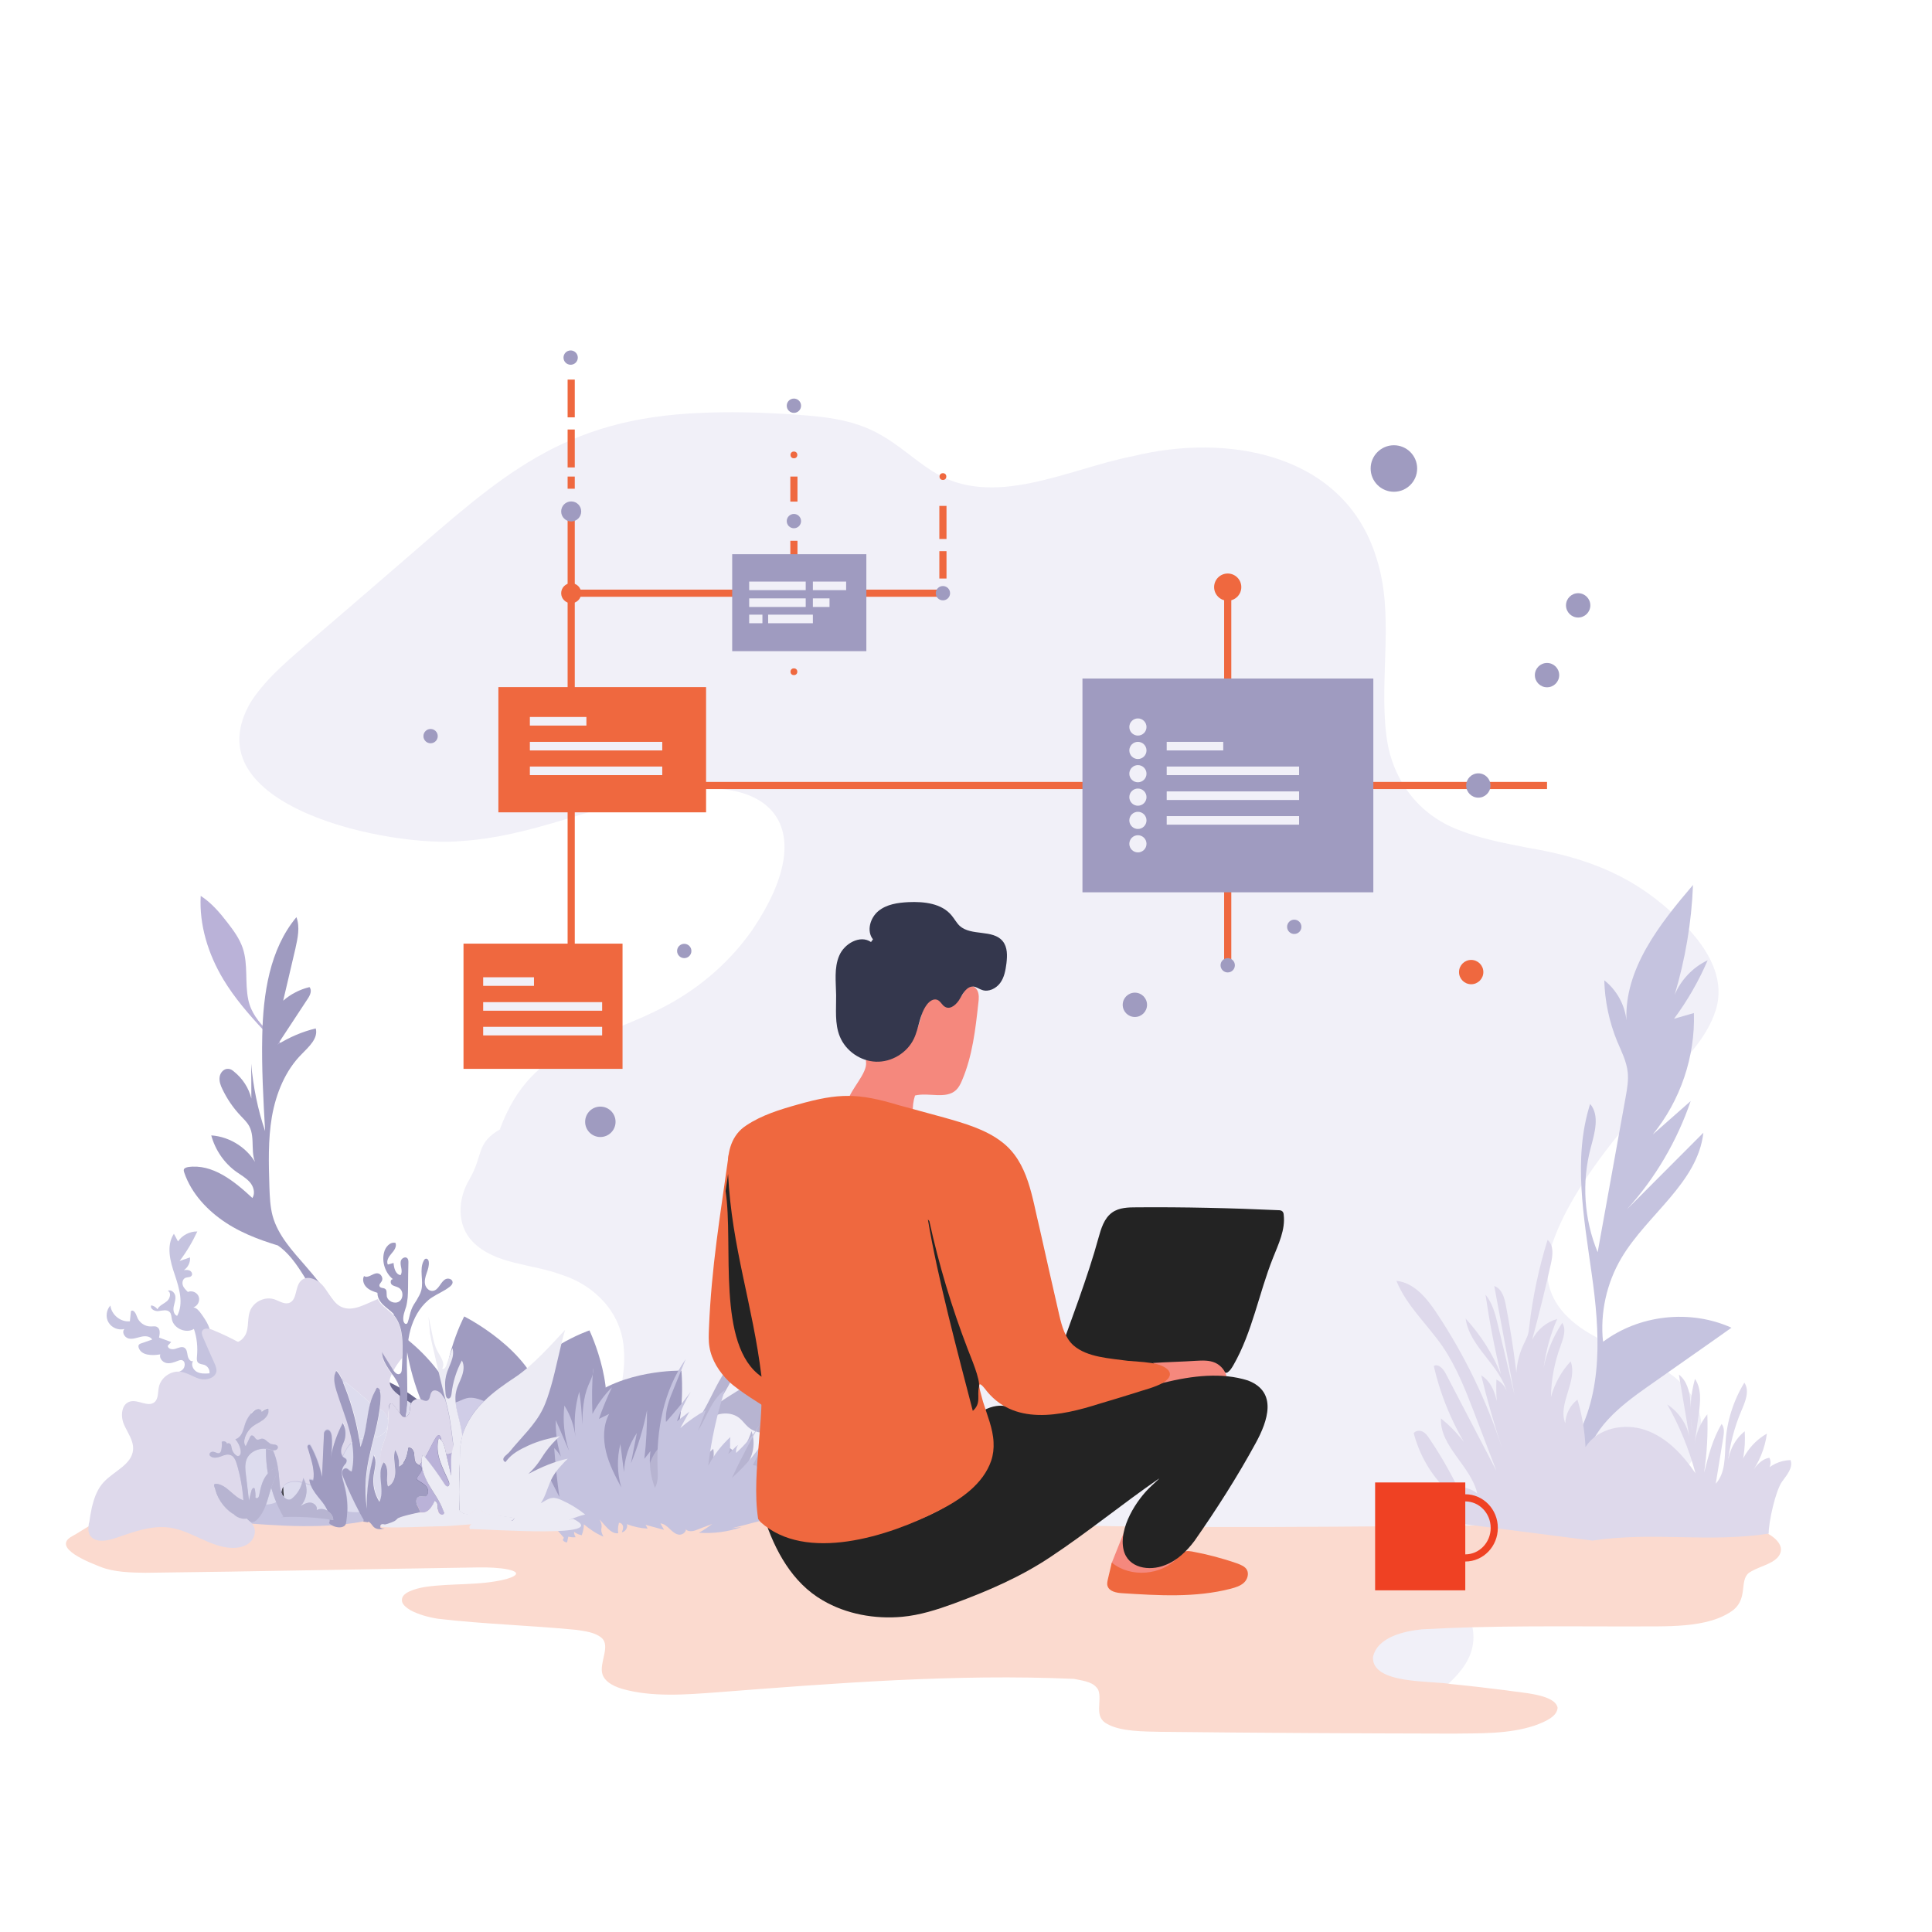 <?xml version="1.0" encoding="UTF-8"?><svg xmlns="http://www.w3.org/2000/svg" version="1.1" viewBox="0 0 1080 1080"><defs><style> .cls-1, .cls-2, .cls-3 { fill: none; } .cls-4 { fill: #c5c3df; } .cls-5 { fill: #f1f0f8; } .cls-6 { fill: #bab2d8; } .cls-2 { stroke: #ef4123; } .cls-2, .cls-3 { stroke-miterlimit: 10; stroke-width: 4px; } .cls-7 { fill: #6d6a91; } .cls-8 { fill: #dddcee; } .cls-9 { fill: #ef683f; } .cls-10 { fill: #ecebf4; } .cls-11 { fill: #34374d; } .cls-12 { fill: #d0cde7; } .cls-13 { fill: #f5887d; } .cls-14 { fill: #b7b4d1; } .cls-3 { stroke: #ef683f; } .cls-15 { fill: #fbdacf; } .cls-16 { fill: #ded9eb; } .cls-17 { fill: #3a384d; } .cls-18 { fill: #9f9bc0; } .cls-19 { fill: #232323; } .cls-20 { fill: #ef4123; } </style></defs><g><g id="Layer_1"><path class="cls-6" d="M166.4,591.3c-7.4-3.2-13.3-9.2-18.8-15.1-8.4-9-16.5-18.3-22.8-28.8-8.4-14-13.5-30.3-12.6-46.6,6,3.9,10.7,9.4,15,15,3.4,4.4,6.7,8.9,8.5,14.2,3.1,9.2,1.1,19.4,3.1,28.9,3,14.2,17,21.3,26.8,33"/><path class="cls-4" d="M138.4,859.6c2.5-3.5,2-8.5,0-12.2-2.1-3.8-5.5-6.6-8.9-9.2-7.2-5.3-14.8-10-22.8-13.9-2.6-1.2-5.2-2.5-7.3-4.4s-3.5-4.9-2.9-7.7c.6-2.8,3.8-5,6.5-3.8,2-.8.9-4-1-5.2s-4.4-1.9-4.9-4c-.5-2.1,1.8-4.1,3.9-4.2s4.2,1.1,6.1,2.2c-3.3-6.2-3.4-13.9-.5-20.3-3.7-.6-7.3-1.2-11-1.9-.8-.1-1.7-.3-2.3-.8-1.8-1.5-.3-4.6,1.9-5.7s4.7-1.2,6.6-2.6,2.1-5.2-.3-5.6c-.8-.1-1.5.2-2.3.5-2,.8-4.2,1.6-6.3,1.1-2.1-.5-4-2.7-3.3-4.8-4.6.8-10.7.7-12.1-3.8-.1-.4-.2-.9,0-1.3.2-.6.9-.9,1.6-1.1,2-.7,4-1.4,6-2.1-1.3-2-4.1-2.1-6.4-1.5-2.3.5-4.6,1.5-6.9.9s-3.9-3.7-2.2-5.3c-3.3.9-7.1-.6-8.9-3.6-1.8-2.9-1.3-7,1-9.5.6,5.2,5.8,9.4,10.9,8.8.2-1.9.4-3.8.6-5.7,1.5-1.1,2.8,1.4,3.4,3.2,1.1,3.2,4.4,5.5,7.8,5.4,1.2,0,2.4-.3,3.4.3,1.9,1,1.6,3.8,1.1,5.9,2.3.8,4.6,1.7,6.8,2.5-.6.7-1.2,1.3-1.9,2-.1,1.8,2.4,2.4,4.2,1.8,1.7-.5,3.6-1.5,5.1-.6,1.4.9,1.5,2.8,1.8,4.4.3,1.6,1.4,3.5,3,3.1-1.3,2,.1,4.9,2.2,6s4.6,1,7,.8c.3-2-1-4-2.8-4.7-1.2-.4-2.8-.4-3.7-1.4-.7-.9-.6-2.2-.5-3.3.5-5.2,0-10.5-1.7-15.4-4.4,2.7-11.2-.2-12.3-5.3-.3-1.5-.3-3.2-1.3-4.2-1.5-1.5-4-.8-6.1-.5s-5-1.2-4.2-3.2c1.4.2,2.7,1,3.5,2.2,1-2.1,3.5-3,5.3-4.5,1.8-1.5,2.6-4.9.5-5.8,1.7-1,3.9.9,4.2,2.9.3,2-.5,3.9-.9,5.9s0,4.4,1.9,5.2c3.8-6.9,1.2-15.5-1.3-23-2.6-7.5-4.9-16.2-.5-22.9.8,1.4,1.6,2.9,2.3,4.3,2.3-3.5,6.6-5.7,10.8-5.6-2.7,5.8-6,11.4-9.9,16.5,1.9-.7,3.8-1.3,5.8-2,.3,2.7-1.1,5.6-3.4,7.1,1.1-.1,2.3-.2,3.3.3s1.7,1.9,1,2.8c-.7,1.1-2.4.7-3.6,1.3-1.4.7-1.8,2.6-1.3,4.1.5,1.5,1.7,2.6,2.8,3.7,2.3-1,5.3.3,6.1,2.7.8,2.3-.6,5.2-3,5.9,2,.4,3.3,2.1,4.5,3.8,2.8,3.9,5.7,8.4,5,13.1-.5,3.5,0,5.7,2.5,8.2s.5,1.9,1.3,2.7c.7.6.8,1.6,1.1,2.5,1.1,3.5,4.5,5.8,7.6,7.8.8,3.3-3.3,5.5-6.6,6.6-3.3,1.1-7.2,3.9-5.7,7,4.3-1,8.8,3.5,7.7,7.8-4.7-.5-9.4,3.3-9.9,7.9,3,1.6,6.1,3.3,9.1,4.9.9.5,1.8,1,2.8,1,2.9.2,4.8-3.2,4.7-6s-1.3-5.6-1.5-8.5c-.2-2.9,1.4-6.3,4.3-6.4-6.8-9.8-9-20.4-3.9-31.2.7,3.9,1.5,5.2.2,8.9.5-3.3,2.4-6.3,5.1-8.2.3,3.2-.5,6.4-2.1,9.1,1.3-2.1,4.3-4,5.8-2.2,1.3,1.6-.2,3.9-1.9,5.2-1.6,1.2-3.7,2.7-3.4,4.7.2,1.7,2,2.8,2.8,4.3,1.7,3.6-2.8,8.1-1,11.7.3.6.8,1.1,1.2,1.6,3.6,4,7.3,8.1,12.3,10.1.6.2,1.2.4,1.8.3,1.7-.5,1.4-3,.6-4.7-3.9-8.1-8.2-17.1-5.7-25.8.9-3.2,2.7-6.1,3.3-9.4.5-2.8,0-5.7-.3-8.5-1-6.6-2-13.2-2.9-19.8,7.8,6.8,12.7,16.8,13.4,27.1,2.3-16.8,10.2-21.8,19-36.3-1.6,8.5-.2,6.7.8,15.3.6,5.4,0,10.8-.6,16.1-1,8.6-2,17.3-3,25.9,6.8-3.8,14.1-7,21.6-9.3-2.2,2.4-5.2,4-7.7,6.1-2.5,2.1-4.7,5.1-4.4,8.4.2,1.7,1,3.3,1.8,4.8,11.1,21.1,17.1,44.8,17.5,68.6"/><path class="cls-5" d="M279.7,631.2c-13.8,7.9-9.3,14.2-17.3,28.1-6.5,10.8-7.3,25.4,1.8,34.8,12.6,12.9,32.9,12.2,50,18.6,18.4,5.9,33.2,21.2,34.5,41.1,2.1,23.5-10.5,46.9-12.7,69.8-3,23.9,10.4,42.9,33.5,49.4,20.9,6.3,43.6,3.2,64.7,6.6,21.5,2.7,40,14.3,59,23.8,19,9.7,40.3,11.6,61.3,12.6,66.4,1.7,123.1,48,189.7,48.6,23.7,0,48.8-7.7,66-23.9,6.5-6,12.4-13.6,13.3-22.6,2-16-13.7-31.2-7.7-46.6,8.9-19.3,35.3-20.5,54.5-22.4,16.1-1.4,32.5-2.8,47.4-9.2,27.7-10.9,46.7-43.2,21.9-67-10.6-10.1-25.3-15.2-38.7-21.3-22.2-9.4-41-25-34.8-50.9,8.7-32.6,40.3-70,63.3-94.8,11.3-12.4,24.6-25,29.7-41.2,6.1-19.3-6.6-37.4-20-50.2-24.5-24.5-51.5-35-85.1-40.6-12.8-2.5-26-5-37.9-9.7-23.5-8.6-38.5-29-41.2-53.9-3.9-32.2,4.7-66.7-5.4-98.2-17.9-58.8-83.4-70.2-136.6-57-35.6,6.9-78.1,30.1-112,8.1-9.6-6.1-18.4-14.4-28.4-20-16.2-9.5-34.8-10.6-53.6-11.8-15.5-.9-31.1-1.3-46.5-.6-78.2,2.9-112.3,35.4-168.3,83.9-16.1,13.9-32.2,27.8-48.3,41.6-12.4,10.9-26.4,22-35.4,35.8-35,58.8,78.5,82.1,118.1,78,37.3-2.4,72-18.7,108.2-26.1,65.6-14.3,92.7,18.3,54,75.6-11.9,17.1-27.9,31.3-46.1,41.4-39.7,22-77,21.1-95.1,70.1"/><path class="cls-15" d="M398,841.2c-45.5,17.4-76.5-8.5-121.5-8.6-10.1.1-19.9,1.9-29.6,4.7-9.9,2.9-19.7,6.6-29.6,9.6-48.2,15.8-109.7-4.4-159.2,2.9-6,.9-13.7,6.9-17.5,8.8-12.8,6.7,10.9,15.4,15.9,17.4,7.1,2.8,16.6,3.1,24.6,3.2,62.1-.7,124.3-2.1,186.5-3,5-.1,12.1.2,16.2,1.1,2.4.5,4,1.1,4.5,1.8.5.7,0,1.4-1.3,2.1-.9.5-2.3,1-4,1.5-14.6,3.8-30.4,2.2-45.3,4.4-3.1.5-6.2,1.3-8.8,2.5-2.8,1.3-4.8,3.1-4.1,5.9.5,1.6,2.2,3.2,4.8,4.7,4.3,2.3,10,3.9,15.3,4.7,25.6,3,51.6,3.7,77.2,6.2,4.9.7,10.5,1.4,14.1,4.4,5.4,4.6-1.5,14.1.6,20.5,1.1,3.5,4.9,6.2,10.7,8,16.9,4.9,36,3.3,53.5,2,66.2-5.1,133-10.4,199.4-7.5,6.7,1.3,11.1,2,13.5,6.1,2.5,6.1-2.9,15.2,5.2,19.2,7.6,4.2,20.4,4.1,29.6,4.3,54.5.6,109.1.9,163.7,1,15.1-.2,30.7.3,45.2-4.4,7-2.5,12.9-5.4,13.1-10.1-1.5-7.6-20.3-8.3-28.8-9.7-10.2-1.3-20.5-2.5-30.8-3.5-11.1-2-44.3.2-43.6-15.1,2.4-11.1,17.3-14.5,27.4-15.5,39-2.2,78.3-1.6,117.4-1.6,17.7-.3,42.6,1.6,56.9-9.4,7.7-6.7,3.3-15.7,8.1-20.3,4.8-3.6,12.8-4.7,16.6-9.1,5.9-7.3-5.2-14.1-13.5-16.3-7.8-2-16.1-2-24.2-2-186-.6-372.6,8.2-558.1-10.8"/><path class="cls-19" d="M590.7,760.6c7.2-20.2,17.7-47.7,23.3-68.4,1.5-5.4,3.2-11.2,7.7-14.4,3.9-2.8,9-2.9,13.8-2.9,26.3-.2,52.7.4,79,1.6.9,0,1.9.1,2.5.8.4.5.6,1.2.6,1.8,1,8.3-2.9,16.3-6,24.1-7.9,19.8-11.5,41.4-22.1,59.9-1,1.7-2,3.4-3.7,4.3"/><path class="cls-7" d="M250.4,802.5c9.2,19.8,15.8,44.7,8.5,48.1-7.2,3.4-25.6-16.1-34.8-35.9-9.2-19.8-7.3-42.4-7.3-42.4,0,0,24.4,10.4,33.6,30.2Z"/><path class="cls-18" d="M253,779.7c8.9,19.1,18.7,45.7,14.3,47.8-4.4,2-21.2-21.3-30.1-40.5-8.9-19.1-10.8-39.2-10.8-39.2,0,0,17.7,12.8,26.5,31.9Z"/><path class="cls-18" d="M334.3,803.4c-12.8,22.7-36.1,49.7-49.3,42.3-13.2-7.4-11.1-46.4,1.7-69.1,12.8-22.7,42.8-32.9,42.8-32.9,0,0,17.7,37,4.9,59.7Z"/><path class="cls-18" d="M364.8,826.5c-20.5,17.7-53,35.7-63.3,23.8s5.3-49.5,25.8-67.2,53.6-16.9,53.6-16.9c0,0,4.4,42.6-16.1,60.3Z"/><path class="cls-18" d="M160.7,697.8c-12-3.4-23.9-7.4-34.3-14.2s-19.4-16.4-23.4-28.1c-.2-.6-.4-1.3-.2-1.8.3-.8,1.4-1.1,2.3-1.3,13.7-2,25.9,7.9,36,17.3,1.7-2.7.7-6.4-1.4-8.8-2.1-2.4-4.9-4-7.5-5.8-6.9-4.9-11.9-12.3-14.1-20.4,10.8.7,21,7.5,25.8,17.2-4.6-6.2-.9-15.6-4.6-22.4-1.2-2.2-3-3.9-4.7-5.7-4.2-4.4-7.6-9.4-10.2-14.8-1.1-2.2-2-4.6-1.6-7.1s2.5-4.7,5-4.4c1.2.1,2.2.8,3.1,1.6,4.7,3.8,8.2,9.1,9.6,15,0-6.5,0-13-.1-19.5,1.1,12.8,3.7,25.6,7.8,37.7-1-17.8-2-35.6-1.6-53.3.5-23.4,4.1-48.3,19.1-66.3,2.1,5.6.7,11.8-.6,17.7-2.3,9.7-4.5,19.4-6.8,29,4.2-3.7,9.3-6.3,14.7-7.6,1.6,1.9.3,4.7-1.1,6.7-5.6,8.5-11.1,16.9-16.7,25.4,6.6-4.1,13.8-7.2,21.3-9,1.5,5.5-3.8,10.2-7.8,14.3-9.3,9.3-14.4,22.1-16.7,35-2.2,12.9-1.8,26.2-1.4,39.3.2,5.5.4,11,1.8,16.2,3,10.9,11.1,19.6,18.5,28.1,10.6,12.1,21.1,27.2,31.1,39.9,6.8,8.7,13.3,16.1,12.9,27.2,0,.5,0,1-.3,1.5-.6,1.1-2.1,1.2-3.3,1-8.9-1.2-15.9-9.1-18.2-17.8,2.5-.4,5-.8,7.5-1.3-5.4-3-10.8-6-16.2-9,5.3-1.7,11.2-1.4,16.3.8-2.9-8.2-11.5-12.7-17.7-18.8-10.9-10.6-15.5-26.9-28.1-35.4"/><path class="cls-14" d="M361.8,828.2c-.5-10.3,5.2-21.3,15-24.6,1.7-.6,3.6-.9,5.2-1.7,1.4-.7,2.5-1.7,3.6-2.8,11.8-11.9,14.6-31.2,28-41.3-1.7,9.8-7.1,18.4-12.4,26.8,13.5-8.9,27.8-18.1,43.9-19.7.7,0,1.6,0,2.1.5.7.9-.3,2.1-1.2,2.8-3.4,2.6-6.7,5.2-10.1,7.8,1.4-.4,2.8-.8,4.2-.5,1.4.3,2.7,1.5,2.7,2.9,0,1.4-1.3,2.4-2.5,3.2-5,3.3-7.1,5.5-12.4,8.2,3.3.3,3.4,1.5,6.7,1.8,1.8.2,4,.7,4.2,2.5.1,1-.5,1.9-1.2,2.7-4.9,5.3-14.2,5.6-19.5.8-1.7-1.5-3-3.5-4.8-4.9-4.5-3.6-11.4-3.2-16.2,0-4.8,3.2-7.7,8.7-9,14.4s-1.1,11.5-.9,17.3c2.4-5.1,7.2-10.8,11.5-14.5,1.3,6.1-2.1,14-6.8,18.2,3.6-2.2,7.3-4.4,10-7.6,2.8-3.2,4.5-7.6,3.6-11.7,3.5,0,6.4,4,5.5,7.4,4.1-4.7,7.2-10.3,9.1-16.2,2.4,6.7,1,14.6-3.7,20,5.2-5.6,10.5-11.1,16.1-16.3-1.2,7.8-6,15-12.8,19.1,5.5-.5,11.2,1.5,15.1,5.3-11.9-4.3-26-2.2-36.1,5.4,6.8-1.1,13.7-1.4,20.6-1-.3,2-2.6,2.9-4.5,3.5-6,1.9-12,3.9-18,5.8-2.8.9-5.8,1.9-8.8,1.6-3.1-.3-5.9-1.9-8.9-2.8-6.7-2.1-14-.9-21.1-1.2-7-.3-13.8-2.2-20.8-2.2-7.2,0-14.3,2.1-21.2,4.1"/><path class="cls-18" d="M303,783c5.6,28.1,6.1,67.3-8.7,70.2-14.8,2.9-39.3-31.4-44.9-59.6-5.6-28.1,10.1-57.7,10.1-57.7,0,0,37.9,18.9,43.5,47Z"/><path class="cls-4" d="M315.2,859.6c-11.4-13.5-22.9-24.7-29.5-41.1,11.4,4.8,20.6,12.1,24.4,23.9-5.1-6.9-6.8-10-8-18.5,2.3-.5,2.4-3.1,3.5-1,2.4,4.6,4.7,9.3,7.1,13.9-1.3-9.1-2.2-18.2-2.9-27.3,3.2,3,5.4,7.1,6.3,11.4-3.8-8.4-5.7-17.8-5.4-27,2.5,5.7,4.9,11.4,7.4,17.1-2.7-8.1-3.6-16.8-2.6-25.3,3.3,5.3,5.5,11.4,6.2,17.6-1-8.5-.3-17.1,2.1-25.3,1,6.1,1.5,12.2,1.6,18.4.3-7.5.6-15.1,3.5-22,1.3-3.1,3.2-6.3,2.7-9.7-.7,8.5-.8,17.1-.4,25.7,2.9-5.5,6.5-10.5,10.9-14.9-2.8,5.8-5.2,11.7-7.3,17.7,1.9-.9,3.8-1.9,5.7-2.8-3.4,6.4-3.4,14.1-1.7,21.2,1.7,7,5.1,13.5,8.5,19.9-2.3-7.9-2.5-16.3-.5-24.3.7,5.2,1.3,10.5,2,15.7.3-7.7,2.8-15.4,7.2-21.8-1.1,5.6-2.2,11.2-3.3,16.9,4-9.6,7-19.6,9-29.7,0,9.1-.4,18.2-1.5,27.2,1.1-1.4,2.3-2.9,3.4-4.3-.9,6.9,0,14,2.5,20.5,1.9-3.2,1.7-7.1,1.5-10.8-.8-21.4,3.3-43.6,15.7-61.1-2.2,5.4-4.4,10.8-6.6,16.3-2.5,6-5,12.3-4.4,18.8,4.8-5.4,9.5-11,13.8-16.8-3.1,5.2-5.7,10.7-7.7,16.4,2.3-1.8,4.7-3.6,7-5.4-1.7,3.1-3.4,6.1-5.1,9.2,4.4-3.8,9.2-7.2,14.3-10-1.5,3.8-2.9,7.7-4.4,11.5,4.9-7.7,7.6-17.6,15-22.8-4.5,13.8-7.6,28-9.3,42.4,3.2-6.1,7.4-11.5,12.4-16.1-.6,3.5.6,6.4-1.3,9.4,2.7-1.8,3-3.2,5.7-5-1,1.2-1.4,2.9-1.2,4.5,5.3-4.8,9.8-10.3,13.5-16.4-5.7,9.9-11,20-15.9,30.4,8.1-7.2,15.1-15.6,20.6-25-2.9,5.9-5.8,11.8-8.8,17.8.7.1,1.5.3,2.2.4-2,2.8,6-4.8,4.1-1.9,9.9-10.8,10-11.4,15.7-24.9-7,12.3-11.1,24.1-18.1,36.4,5.7-2.8,8-6.1,12.6-10.5-3.1,4.5-6.1,9.1-9.2,13.6,4.4-1.3,8.5-3.8,11.6-7.2-3,3.4-5.9,6.8-8.9,10.2,4.1-.2,8.1-1.1,11.8-2.7-3.5,1.9-6.6,4.6-9,7.8,6.6.6,13.3,1.2,19.9,1.9-16.5,4.9-33,9.4-49.7,13.5,3.4-1.1,7-1.7,10.6-1.9-7.6,2.6-15.8,3.7-23.8,3.1,2.6-1.4,5.1-3.1,7.4-4.9-3.1,1.2-6.3,2.4-9.4,3.6-2.1.8-5.5.7-5.4-1.5.8,1.9-1.4,4-3.5,3.9s-3.8-1.7-5.3-3.1c-1.5-1.5-3.2-3-5.3-3.2.7,1.2,1.3,2.4,2,3.6-3.4-.9-6.9-1.9-10.3-2.8.4.7.8,1.4,1.1,2.1-3.9-.2-7.8-1-11.5-2.5.5,2-.9,4.2-2.9,4.6.4-1.1.9-2.2.7-3.3s-1.2-2.2-2.3-2c-.5,1.9-.7,3.8-.4,5.8-2.9.4-5.3-2-7.3-4.2-3.1-3.5,0,0-3.1-3.5,2.7,5.5-.7,4.1,2.1,9.6-4-1.7-7.6-4.1-10.9-6.9,0,2.1-.5,4.2-1.2,6.1-1.6-.3-3-.9-4.3-1.9,0,1.1.3,2.1.9,3-1.4.2-2.7,0-4.1-.3-.2,1.1-.5,2.1-.7,3.2-1,0-1.9-.5-2.4-1.3"/><path class="cls-4" d="M880,806c16.4-27.5,14.3-62,9.8-93.7-4.4-31.7-10.6-64.7-.9-95.2,5.5,6.5,2.5,16.3.3,24.6-5.1,19.2-3.7,40,3.9,58.3,5.2-29,10.5-58,15.7-87,.8-4.5,1.6-9.1,1.1-13.7-.7-6.1-3.5-11.6-5.9-17.2-4.4-10.8-6.9-22.4-7.2-34.1,6.9,5.4,11.5,13.7,12.4,22.4-1.2-28.8,18.5-53.8,37.2-75.7-.8,20.8-4.3,41.5-10.3,61.5,3.5-8.4,10.2-15.5,18.5-19.4-5,11.6-11.3,22.6-18.8,32.7,3.7-1.1,7.4-2.1,11.1-3.2.8,24.4-7.6,49-23,67.9l21.2-18.7c-7.6,22.3-19.8,43.1-35.6,60.5,14.2-14.3,28.5-28.5,42.7-42.8-3.2,28.1-31.4,45.7-45.8,70-8.3,14-12,30.7-10.3,46.9,20.2-15.2,48.8-18.3,71.8-7.9-4.7,3.4-9.5,6.7-14.3,10.1-10.7,7.5-21.5,15.1-32.2,22.6-15.7,11-32.7,24.2-34.9,43.2"/><path class="cls-16" d="M802.1,849.9c-5.6-8.5-18.5-9-25.2-16.6,9.5-3.6,20-4.4,29.9-2.3-7.9-8.3-13.6-18.7-16.5-29.8,1-1.6,3.4-1.7,5-.9s2.8,2.4,3.8,4c5.9,8.7,11.1,17.7,15.7,27.1,3.9-.3,8,1,11,3.5-3.5-15.4-21-26.3-20.3-42,8.2,6.6,15.1,15,20,24.3-11.4-16.1-19.6-34.4-24-53.6,2.6-1.5,5.3,1.6,6.7,4.3,9.4,18.1,18.9,36.2,28.3,54.3-4.1-10.7-8.2-21.4-12.3-32.2-4.9-12.8-9.9-25.6-17.5-36.9-8.5-12.5-20.4-23-26.1-37.1,9.9,1,17,9.7,22.5,18,15.5,23.3,27.9,48.8,36.5,75.4-4.4-13.4-8.3-26.9-11.6-40.6,8,5,9.4,15.8,10,25.3-1.3-7.5-1.8-15.2-1.5-22.9,3.2,1.5,5.5,4.6,6.1,8-3.5-15.8-21.1-26-23.3-42.1,8.4,9.1,15.1,19.7,19.7,31.1-3.6-14.7-6.4-29.5-8.6-44.5,3.8,4.6,5.4,10.6,6.8,16.4,3.2,13.2,6.3,26.4,9.4,39.6-3.8-20.3-7.5-40.5-11.3-60.8,4.2,1.4,5.7,6.5,6.5,10.9,3.3,17.2,5.8,34.6,7.4,52-2.9-10-1.9-21.1,2.6-30.5.7-1.5,1.5-3,2.1-4.6.6-1.7.8-3.6,1-5.4,1.9-16.3,5.3-32.5,10.2-48.2,3.6,3,2.9,8.6,1.9,13.2-3.2,14.3-6.7,28.5-10.5,42.6,2.8-5.6,8-9.9,14-11.6-3.8,8.6-6.3,17.8-7.6,27.2,1.8-8.9,5.3-17.4,10.4-25,2.4,3.7.6,8.6-.9,12.8-3.4,9.1-5.3,18.9-5.4,28.6,2-7.4,5.8-14.3,11-19.9,4.1,11.1-7.4,23.6-3,34.6.2-5.1,2.7-10.1,6.8-13.2,2.6,8.6,4.1,17.6,4.5,26.5,6.7-10.6,21.7-13.6,33.5-9.5,11.9,4.1,20.9,13.8,28,24.2-3.6-13.4-8.9-26.4-15.8-38.5,6.3,4.1,10.9,10.8,12.4,18.2l-5.9-34.9c4.4,3.4,6,9.3,6.4,14.9.4,5.6-.1,11.2,1.2,16.6-1.8-9.6-1.3-19.7,1.4-29.1,3.8,5.6,3,13,2.1,19.7-.8,5.7-1.6,11.4-2.4,17.1.8-6.2,3.3-12.2,7.2-17,.4,10.9-.2,21.8-1.8,32.6,2.4-9.4,4.8-18.9,9.8-27.2,1.7,2.1,1.3,5.1.9,7.7-1.4,8.6-2.8,17.1-4.2,25.7,5.5-6,5-15.1,5.5-23.2.7-11.7,4.4-23.3,10.5-33.3,3.1,4.6.5,10.7-1.7,15.8-4,9.4-6.5,19.3-7.6,29.5.6-7,4-13.7,9.5-18.1.6,9.6-1,19.3-4.7,28.2.9-11,7.5-21.5,17.1-26.9-1.1,8.4-4.5,16.5-9.6,23.2,2.7-4.2,6-8.9,11-9.7,1.7,3.3-.2,7.8-3.7,8.9,3.7-4.7,9.6-7.5,15.5-7.6,1.6,4.2-2.1,8.4-4.7,12-3.7,5.1-7.6,22.9-7.5,29.1-33.5,5.2-65-1.2-98.5,3.9"/><path class="cls-13" d="M484.1,593.6c1,6.3-9,15.7-10.1,21.9-.1.7,3.3-3.1,3.7-2.5.4.7-2.2,5.4-1.4,5.6,10.2,2.7,23.9.9,34,3.5-.2-3.3.2-6.6,1.2-9.7,7.7-1.9,17.2,2.3,23-3.1,1.5-1.5,2.5-3.4,3.3-5.4,5.8-13.6,7.5-28.5,9.1-43.2.3-2.3.5-4.8-.5-6.9-1-2.1-3.8-3.6-5.8-2.4-1.6,3-3.2,6.2-5.8,8.3-2.7,2.1-4.9-1.1-7.7-3-.8-.5-1.4-1.2-2.3-1.6-2-.9-6.1,4.4-7.4,6.2s-1.7,3.9-2.2,6c-1.7,7.3-4.9,14.4-10.3,19.5-5.4,5.1-13.6,4.3-20.8,2.3"/><path class="cls-9" d="M407.4,645.1c-4.8,34.5-9.7,62.9-11.1,97.7-.1,3.4-.3,6.8.3,10.2,1.2,7.4,5.5,14,10.8,19.2,5.3,5.2,18.9,13.4,25.2,17.4.2-10.7,3.7-24.8,1.4-35.3-.8-4-5.6-8.5-6.6-12.4-8.7-31.6-12.7-63.5-13-96.3"/><path class="cls-13" d="M644.6,761.9c7.3-.5,16.6-.7,23.9-1.2,3.6-.2,7.4-.4,10.8,1.1,3.3,1.5,5.9,4.7,6.5,8.3-10.1-2.1-20.5.5-30.7,2.3-.5,0-7.8,1.6-8.2,1.3-.5-.5,2-2.9,2.2-3.6.6-3.4.7-4.8-2.5-6.1"/><path class="cls-13" d="M628.2,856.8c7.3-.5,14,13.6,21.3,13.1,3.6-.2,7.4-.4,10.8,1.1,3.3,1.5,5.9,4.7,6.5,8.3-10.1-2.1-20.5.5-30.7,2.3-.5,0-7.8,1.6-8.2,1.3-.5-.5-4.8-2.9-4.7-3.5.6-3.4-3.1,0-1.7-5.8"/><rect class="cls-20" x="768.7" y="828.7" width="50.4" height="60.3"/><ellipse class="cls-2" cx="819.1" cy="854.1" rx="16.2" ry="16.8"/><line class="cls-3" x1="319.3" y1="287.6" x2="319.3" y2="543.4"/><line class="cls-3" x1="388.7" y1="439.1" x2="864.8" y2="439.1"/><line class="cls-3" x1="686.3" y1="328.2" x2="686.3" y2="536.3"/><line class="cls-3" x1="319.3" y1="331.6" x2="529.1" y2="331.6"/><line class="cls-3" x1="319.3" y1="212.2" x2="319.3" y2="233.3"/><line class="cls-3" x1="319.3" y1="240.1" x2="319.3" y2="261.3"/><line class="cls-3" x1="527.1" y1="282.8" x2="527.1" y2="301.3"/><line class="cls-3" x1="527.1" y1="308.1" x2="527.1" y2="323.4"/><line class="cls-3" x1="443.8" y1="302.3" x2="443.8" y2="323.4"/><line class="cls-3" x1="443.8" y1="266.4" x2="443.8" y2="280.4"/><line class="cls-3" x1="319.3" y1="266.4" x2="319.3" y2="273.2"/><circle class="cls-18" cx="319" cy="199.9" r="4"/><circle class="cls-18" cx="443.8" cy="226.8" r="4"/><circle class="cls-18" cx="443.8" cy="291.3" r="4"/><circle class="cls-9" cx="686.3" cy="328.2" r="7.6"/><circle class="cls-18" cx="779.2" cy="261.9" r="13"/><circle class="cls-18" cx="686.3" cy="539.6" r="4"/><circle class="cls-18" cx="723.5" cy="518.1" r="4"/><circle class="cls-18" cx="634.4" cy="561.7" r="6.8"/><circle class="cls-9" cx="822.4" cy="543.4" r="6.8"/><circle class="cls-18" cx="864.8" cy="377.4" r="6.8"/><circle class="cls-18" cx="826.4" cy="439.1" r="6.8"/><circle class="cls-18" cx="882.2" cy="338.4" r="6.8"/><circle class="cls-18" cx="527.1" cy="331.6" r="4"/><circle class="cls-18" cx="382.5" cy="531.6" r="4"/><circle class="cls-18" cx="240.7" cy="411.5" r="4"/><circle class="cls-18" cx="319.3" cy="285.9" r="5.6"/><circle class="cls-9" cx="319.3" cy="331.6" r="5.6"/><circle class="cls-18" cx="335.6" cy="627.1" r="8.5"/><circle class="cls-9" cx="527.1" cy="266.4" r="1.9"/><circle class="cls-9" cx="443.8" cy="254.3" r="1.9"/><circle class="cls-9" cx="443.8" cy="375.5" r="1.9"/><circle class="cls-9" cx="364.3" cy="331.6" r="1.9"/><path class="cls-9" d="M621.5,873.5c-1,4.1-1.1,4.8-2.1,8.9-.3,1.4-.7,2.8-.3,4.1.9,3.1,4.9,3.9,8.1,4.1,20.3,1.3,41.1,2.6,60.8-2.5,2.6-.7,5.3-1.5,7.3-3.3s3-5,1.7-7.3c-1.1-1.9-3.3-2.7-5.3-3.5-8.3-2.9-16.7-5.1-25.3-6.7-1.2-.2-2.5-.4-3.7-.1-1.8.5-3.1,2.1-4.3,3.5-9.1,10-26.3,11.4-36.8,2.9"/><path class="cls-19" d="M427.2,848.4c5.9,18.3,15.7,36.4,32.7,46.2,13.1,7.7,29.2,10.6,44.4,9.2,9.9-.9,19.6-4,28.9-7.4,19-7,37.6-15,54.4-26.3,20.5-13.6,40-29.6,60.2-43.5.5-.2-1.1,1.1-3.9,3.8-8.7,7.9-18.7,23.9-15.8,36,2.4,10.2,14.3,12.1,23.2,8.5,6.7-2.5,12.1-7.8,16.4-13.5,12.3-17.6,24-35.9,34.3-54.8,6.6-12.1,12.4-28.5-4.4-34.9-29.4-9.3-65.1,7.8-93.9,14.5-11.7,2.9-30.1,2.9-42-.2-7.6-1.5-21.3,4.9-20.2,16.6,2.4,20.4,9.4,24.5-7.9,36.4-24.1,16.2-55.5,21.6-83.8,18.4-10.3-1.6-7.1,0-16.4-5.3"/><path class="cls-9" d="M424.5,760.5c-2.3-14.1-6.7-27.9-9.5-41.9-4.5-21.6-7.3-43.7-8-65.8-.5-9.2,2.1-18.5,10.2-23.7,8.7-5.8,18.9-8.9,28.9-11.7,22.9-6.5,33.7-6.4,56.3.4,8.4,2.3,16.9,4.6,25.3,6.9,11.3,3.2,23.3,6.6,32.4,13.7,14.8,11.3,16.8,31.1,21,48,3.7,16.3,7.3,32.7,11.1,49,1.4,6,3.2,12.5,7.9,16.7,7.7,6.7,20.3,7.2,30.3,8.6,4,.4,8.1.5,12.1,1.1,7.7.7,16.7,5.4,7.8,11.1-4.7,2.7-11,4.1-16.3,5.9-6.4,2-12.7,3.9-19.1,5.8-22,7-48.7,12.8-64.5-8.5-5.4-6.6-2,2.9-.9,7.4,2.3,7.5,5.6,15.1,5.9,22.7.2,3.5-.2,7-1.3,10.3-4.5,13.2-17.2,21.8-29.2,27.9-28.2,14.5-74.5,29.3-99.8,6.4l-1.3-1.7c-4.2-27.5,5.5-60.8.5-88.4Z"/><path class="cls-19" d="M518.7,681.7c5.5,32.9,16.7,74.6,25.1,107,4.8-4.2,2.3-8.6,3.4-13.1,1.1-4.2-4.8-17.5-6.3-21.6-8.9-23.2-16.1-47.1-21.4-71.4"/><path class="cls-19" d="M405.6,665.8c4.6,29.8-5.3,86.3,20.1,103.8-5-40.9-16.6-71.9-18.7-113.3"/><rect class="cls-18" x="605.1" y="379.3" width="162.6" height="119.5"/><rect class="cls-18" x="409.3" y="309.8" width="75" height="54.2"/><rect class="cls-9" x="278.6" y="384.1" width="116.1" height="70"/><rect class="cls-9" x="259.1" y="527.5" width="88.9" height="70"/><circle class="cls-5" cx="636.1" cy="406.4" r="4.8"/><circle class="cls-5" cx="636.1" cy="419.5" r="4.8"/><circle class="cls-5" cx="636.1" cy="432.5" r="4.8"/><circle class="cls-5" cx="636.1" cy="445.6" r="4.8"/><circle class="cls-5" cx="636.1" cy="458.6" r="4.8"/><circle class="cls-5" cx="636.1" cy="471.7" r="4.8"/><rect class="cls-5" x="652.2" y="414.7" width="31.6" height="4.8"/><rect class="cls-5" x="418.8" y="334.5" width="31.6" height="4.8"/><rect class="cls-5" x="418.8" y="325.1" width="31.6" height="4.8"/><rect class="cls-5" x="454.4" y="325.1" width="18.6" height="4.8"/><rect class="cls-5" x="454.4" y="334.5" width="9.3" height="4.8"/><rect class="cls-5" x="429.4" y="343.6" width="25" height="4.8"/><rect class="cls-5" x="418.8" y="343.6" width="7.4" height="4.8"/><rect class="cls-5" x="652.2" y="428.5" width="74" height="4.8"/><rect class="cls-5" x="652.2" y="442.4" width="74" height="4.8"/><rect class="cls-5" x="296.2" y="400.8" width="31.6" height="4.8"/><rect class="cls-5" x="296.2" y="414.7" width="74" height="4.8"/><rect class="cls-5" x="296.2" y="428.5" width="74" height="4.8"/><rect class="cls-5" x="270.1" y="546.3" width="28.4" height="4.8"/><rect class="cls-5" x="270.1" y="560.2" width="66.5" height="4.8"/><rect class="cls-5" x="270.1" y="574" width="66.5" height="4.8"/><rect class="cls-5" x="652.2" y="456.2" width="74" height="4.8"/><path class="cls-1" d="M219.2,768c-.3.6-.5,1.1-.7,1.7-1.7,4.4,1.3,7.6,5.3,10.5,0-4.3-1.2-7.3-3.8-11.1-.3-.4-.6-.8-.9-1.2Z"/><path class="cls-1" d="M223.5,768c.8-.5,1-1.6,1.1-2.6.1-2.1.3-4.3.3-6.4-1.9,2.2-3.5,4.6-4.9,7.2.8,1.2,2.2,2.6,3.5,1.8Z"/><path class="cls-1" d="M235.2,782c1.2.4,2.4,1.3,3.6.8,1.9-.7,1.3-3.7,2.7-5.1,1.5-1.5,4.1-.3,5.3,1.4.7,1,1.4,2.1,2.1,3-.3-1.1-.6-2.2-.9-3.3-1.6-6.2-3.1-12.5-4.5-18.8-.4-1.9-.9-3.8-1.3-5.7-.6-2.4-1.1-4.8-1.6-7.3-.2-1-.3-1.9-.5-2.9-.4.4-.9.9-1.3,1.3-3.8,3.5-7.9,7-11.5,10.8-.2,4.5,0,9.1,0,13.6.1,4.3.2,8.7,0,13,.8.5,1.5,1,2.3,1.5.9-1.9,3.4-3,5.4-2.3Z"/><path class="cls-19" d="M158.9,837c-.2-1.9-.3-3.9-.4-6-.2.3-.4.5-.5.9,0,.1-.1.2-.2.4v3.2c.3.6.7,1.1,1.1,1.5Z"/><path class="cls-17" d="M157.8,832.2c-.3.7-.4,1.4-.5,2.1.2.4.3.8.5,1.2v-3.2Z"/><path class="cls-8" d="M201.6,808.8c.7-1.5,1.2-3.2,1.6-4.8-.8,0-1.6.2-2.3.4.2,1.5.5,2.9.7,4.4Z"/><path class="cls-8" d="M228.9,789.4c.4-1.6.2-3.3.8-4.8,0,0,0-.2.1-.2-.7-.5-1.5-1-2.3-1.5-.1,3.1-.5,6.2-1,9.2,1.1-.2,2.1-1.4,2.4-2.6Z"/><path class="cls-8" d="M213,811.1c.7-3.3,2.3-6.5,3.1-9.8.3-1.4.5-2.9.7-4.3-.6,2.6-2.4,4.9-4.9,5.9-.9.4-1.9.6-2.8.7-1.9,7.6-3.9,15.2-4.4,22.9-.4,5.6,0,11.2.5,16.7-.1-10.1,1.2-20.2,3.9-29.9,2,3.2.5,7.3,0,11-.8,5.2.4,10.6,3.2,15,2.7-5.6-.4-12.8.9-18.6-.5-3.2-.7-6.5,0-9.7Z"/><path class="cls-16" d="M175.5,763.3c4.1,1.3,7.9,3.1,11.6,5.3.2-.9.4-1.7.9-2.5,1.6,1.2,2.4,3.1,3.2,4.9,0,.1,0,.2.1.3,5.6,3.9,10.7,8.5,15.7,13.1.8-3.1,2-6,3.8-8.7,1.7.4,2.1,2.7,2.1,4.5,0,2.5-.3,4.9-.6,7.4,2.5,1.3,4.3,3.9,4.6,6.7.1-2.7.2-5.3.5-8,.1-.8.5-1.8,1.3-1.8.5,0,.9.5,1.3.9,1.2,1.6,2.4,3.1,3.6,4.7,0-2.8,0-5.5,0-8.3,0-.5,0-1,0-1.5-4-2.9-7-6.1-5.3-10.5.2-.6.5-1.2.7-1.7-2.7-3.8-5.5-7.6-5.6-12.2,2.1,3.4,4.3,6.8,6.4,10.2,0,0,0,.1.1.2,1.3-2.6,3-4.9,4.9-7.2,0-1.3.1-2.6.1-3.8.2-7.2-.3-15-5.1-20.3-1.8-1.9-4-3.4-5.9-5.2-1.1-1-2-2.3-2.7-3.6-7,2.7-14,7.4-20.5,4.3-4.5-2.2-6.6-7.3-9.7-11.2-3.1-4-9.3-6.9-12.8-3.3-3.4,3.4-2,10.5-6.4,12.3-.3.1-.5.2-.8.2-1.1.2-2.2,0-3.3-.4-1.5-.5-2.9-1.3-4.4-1.8-1.6-.5-3.3-.6-5-.3-2.5.5-4.8,1.7-6.5,3.6-.8.9-1.4,1.8-1.9,2.9-1.5,3.6-.9,7.8-1.9,11.6-.7,2.9-3.2,5.8-5.9,6.3,6.2,3.1,12.4,6.2,19.1,8.1,7.9,2.2,16.3,2.5,24.1,5Z"/><path class="cls-8" d="M168,841.9c1.8-1,3.7-2.1,5.7-1.9,2,.2,4,2.2,3.3,4.2,1.9-1.1,4.3-.7,6.2.4-.9-2.1-2.4-4.2-3.8-6-2.1-2.6-4.4-5.3-5.6-8.3-1-.2-2-.5-3-.8,1.3,4.2.3,9.2-2.8,12.4Z"/><path class="cls-8" d="M159.1,837.3c.8.7,1.8,1.2,2.8,1,.6-.1,1.1-.5,1.6-.9,2.6-2.2,4.5-5.2,5.3-8.5-.3,0-.6-.2-.9-.2-3.4-.8-7.6-.4-9.6,2.3,0,2.1.2,4.2.4,6,0,0,.2.2.3.3Z"/><path class="cls-8" d="M191.6,822.5c.2-1.1,1.2-2.1,2.3-1.8,1.1.3,1.8,1.8,3,1.7,1.2-5.3,1.1-10.7.2-16.1-2.4,1.9-4,4.7-5.4,7.8.3.3.6.6,1,.8.5.3,1.2.4,1.2,1.5s-.4,1.5-.9,2.1c-3,3.1-1.5,7.7-.4,11.6,1.3,4.8,1.9,9.8,1.7,14.8,1.6.4,4.2.5,7.3.4-3.5-6.4-6.6-13-9.2-19.8-.4-1-.8-2.1-.6-3.2Z"/><path class="cls-8" d="M203.3,804c1.7-6.4,2-13.2,3.8-19.5-5-4.6-10.1-9.3-15.7-13.1,4.5,10.6,7.7,21.7,9.6,33,.8-.2,1.5-.3,2.3-.4Z"/><path class="cls-8" d="M211.9,802.9c2.5-1,4.3-3.3,4.9-5.9,0-.9.1-1.8.2-2.7-.3-2.8-2.1-5.4-4.6-6.7-.7,5.4-2,10.7-3.3,16,1-.1,1.9-.3,2.8-.7Z"/><path class="cls-16" d="M49.7,851.4c-.3,2.1-.6,4.4.3,6.3,2.2,4.7,9,4,13.9,2.3,10.2-3.4,20.6-7.6,31.2-6,12.2,1.8,22.6,11.1,34.9,11.3,3.4,0,7-.7,9.6-3,2.6-2.3,3.8-6.3,2.1-9.3-.5-.9-1.1-1.6-1.8-2.4-.8-.3-1.5-1.1-2.2-1.8-.3,0-.6.1-.9.1-2.5,0-5-1-6.6-2.9h-.3c-5.3-3.4-9-9.1-10.2-15.3,0-.3-.1-.7,0-.9.2-.4.8-.4,1.2-.4,5.9.6,9.4,7.5,15.1,9.2-.5-6.9-1.7-13.7-3.7-20.3-.6-2-1.5-4.3-3.5-5-1.8-.7-3.8.1-5.5.8-1.8.7-4,1.2-5.5,0-.3-.2-.6-.5-.7-.9-.2-.8.6-1.6,1.4-1.7.8-.1,1.6.2,2.3.5.5.2,1,.4,1.6.3.8-.2,1.2-1.1,1.3-1.9.3-1.4.4-2.9.2-4.4,1-.9,2.9,0,2.9,1.2.3-.7,1.4-.6,1.9,0s.5,1.5.7,2.2c.3,1.6,1.2,3,2.4,4,.3.3.7.5,1.2.5,1.3,0,1.7-1.7,1.5-3-.4-2.4-1.4-4.7-3-6.4,1.8-.4,3.2-2,3.9-3.8.8-1.7,1.1-3.6,1.8-5.4.9-2.4,2.4-4.7,4.3-6.4.7-.7,1.6-1.3,2.6-1.4,1,0,2.1.6,2.1,1.6.8-.8,1.8-1.4,2.9-1.7.2,0,.5,0,.7,0,.2.1.2.3.2.5.4,2.2-1.1,4.4-2.9,5.7-1.8,1.4-3.9,2.2-5.7,3.5-2.2,1.6-3.8,4-4.6,6.6-.5,1.6-.5,3.4.5,4.7.8-1.7,1.6-3.4,2.4-5.1.1-.3.3-.6.6-.8.6-.4,1.4.1,1.8.7.4.6.8,1.2,1.5,1.5.9.3,1.7-.4,2.6-.5,1.4-.2,2.5,1,3.7,2,0,0,0,0,.1-.1,0,.1.2.3.3.4.4.3.8.5,1.3.7,1.3.4,3.2.1,3.6,1.4.3.9-.7,1.8-1.6,2-.3,0-.7,0-1,0,2.4,5.3,3.1,11.3,3.6,17.2.1,2.1.3,4.3,1.1,6.2.1-.7.3-1.4.5-2.1,0-.1,0-.2.2-.4.2-.3.3-.6.5-.9,2-2.6,6.2-3,9.6-2.3.3,0,.6.1.9.2.2-.8.4-1.7.5-2.5.6.9,1.1,2,1.4,3.1,1,.3,2,.6,3,.8-.4-1-.7-2.1-.9-3.3l2.2.5c.8-5.1-.7-10.4-2.2-15.3l-1-3.3c-.3-1.1,1.2-1.7,1.7-.7,3,5.4,5.1,11.3,6.4,17.4l1.1-24.2c0-.8.5-1.6,1.2-1.9,1.8-.8,2.9,1.6,3.1,3.3.4,3.9.2,7.9-.5,11.8,1.3-6.6,3.6-13.1,6.7-19.1,1.6,2.9,1.9,6.5.9,9.7-.5,1.7-1.5,3.3-1.8,5-.2,1.3,0,2.8.8,3.9,1.4-3.1,3.1-5.9,5.4-7.8-.4-2.4-.9-4.7-1.5-7-2-7.5-5-14.7-7.3-22.2-.8-2.7-1.6-5.8-1-8.5-3.7-2.2-7.5-4-11.6-5.3-7.8-2.5-16.2-2.8-24.1-5-6.7-1.8-12.9-4.9-19.1-8.1-1.7-.9-3.4-1.7-5.1-2.6-2.9-1.4-5.8-2.7-8.8-3.9-1.8-.7-4.4-1.1-5.4.6-.6,1.1-.1,2.5.4,3.7,2.1,4.8,4.2,9.7,6.4,14.5.6,1.4,1.2,2.8,1.1,4.3-.4,3.9-5.6,5.4-9.3,4.4-1.2-.3-2.4-.8-3.6-1.4-2.4-1.1-4.8-2.3-7.4-2.6-5.3-.6-10.8,3.3-11.9,8.6-.6,2.9-.2,6.5-2.4,8.4-3.7,3.1-9.3-1.7-13.8-.3-4.8,1.4-5.3,8.2-3.3,12.8,2,4.6,5.4,8.9,5.1,13.9-.5,8.5-10.7,12.1-16.5,18.4-3.2,3.5-5,8-6.2,12.7-.1.5-.3,1-.4,1.6-.6,2.7-1,5.4-1.4,8.1Z"/><path class="cls-8" d="M154.4,839.6c-1.1-2.6-2-5.3-2.8-8-1,3.1-1.8,6.4-2.9,9.5,2.1-.2,4.1-.5,5.7-1.4Z"/><path class="cls-8" d="M137.8,815.8c-1.1,2.8-.8,5.8-.4,8.8.6,4.8,1.1,9.6,1.7,14.3.5-1.9.9-3.7,1.4-5.6.2-.8.9-1.8,1.6-1.3.2.2.3.4.3.7.3,1.5.4,3,.3,4.5.4.5,1.2.4,1.6,0,.4-.5.5-1.1.6-1.7.6-3.2,1.3-6.3,2.9-9.1.5-1,1.2-1.9,1.9-2.7-.7-4.3-1.1-8.6-1.1-12.9,0-.2,0-.5,0-.8-4.4-.5-9.2,1.7-10.9,5.9Z"/><path class="cls-18" d="M219.9,734.9c4.8,5.3,5.3,13.2,5.1,20.3,0,1.3,0,2.6-.1,3.8,0,2.1-.2,4.3-.3,6.4,0,1-.2,2.1-1.1,2.6-1.3.7-2.6-.6-3.5-1.8,0,0,0-.1-.1-.2-2.1-3.4-4.3-6.8-6.4-10.2.1,4.5,3,8.4,5.6,12.2.3.4.6.8.9,1.2,2.6,3.7,3.9,6.7,3.8,11.1,0,.5,0,1,0,1.5,0,2.8,0,5.5,0,8.3.1.2.3.4.4.6.4.5.8,1,1.4,1.3.3.1.7.2,1,.1.6-3,.9-6.1,1-9.2.2-4.3,0-8.7,0-13-.1-4.5-.3-9.1,0-13.6.2-3.6.5-7.2,1.3-10.8,1.4-6.3,4.2-12.4,8.7-17,1.2-1.2,2.5-2.4,4-3.3,3.2-2.1,6.8-3.5,9.8-5.9.8-.6,1.6-1.5,1.6-2.5,0-1.7-2.3-2.5-3.8-1.8-1.5.7-2.4,2.2-3.4,3.6s-2.1,2.8-3.8,3c-2.1.3-4-1.7-4.4-3.7-.4-2.1.2-4.2.9-6.2.7-2,1.4-4.1,1.2-6.2,0-.9-.6-1.9-1.5-1.9-.6,0-1.1.6-1.3,1.1-2.7,4.9,0,11.2-1.4,16.6-.5,2-1.6,3.7-2.6,5.5-1.1,1.7-2.2,3.3-2.9,5.2-.9,2.3-1.2,4.7-2,7-.1.4-.3.8-.7,1-.9.4-1.6-.7-1.8-1.7-.4-2.8.8-5.4,1.6-8.1.4-1.6.6-3.3.8-4.9.1-1.8.2-3.5.2-5.3,0-4.7.1-9.4.2-14.2,0-.9,0-1.9-.7-2.5-1-1-2.9,0-3.4,1.2-.5,1.3-.2,2.8.1,4.2.3,1.4.4,3-.4,4.1-2.8-.4-3.7-4-3.9-6.8-1.1.3-2.1.6-3.2.9-1-2,.5-4.4,2-6.1,1.5-1.7,3.1-3.9,2.3-6-3-.8-5.7,2.3-6.4,5.3-1.4,5.4.7,11.6,5,15-1.4-.2-1.7,2.1-.7,3,1,.9,2.6,1,3.8,1.7,1.7.9,2.4,2.9,2.1,4.8-.2,1.2-.7,2.2-1.7,2.9-2.5,1.7-6.4,0-7-2.9,0-.1,0-.2,0-.3-.2-1.4.2-3.1-.9-3.8-.9-.7-2.6-.3-3.1-1.4-.5-1,.6-1.9,1.2-2.9,1-1.7-.4-4.3-2.4-4.4-2.6-.2-5.3,3.1-7.5,1.5-1.1,2-.3,4.7,1.4,6.3,1.6,1.6,3.9,2.4,6.1,3.1,0,1.1.2,2.2.7,3.3.6,1.3,1.6,2.6,2.7,3.6,1.9,1.8,4.2,3.3,5.9,5.2Z"/><path class="cls-18" d="M192.4,830.2c-1.1-3.9-2.6-8.5.4-11.6.6-.6.9-1.3.9-2.1s-.7-1.2-1.2-1.5c-.4-.2-.7-.5-1-.8-.8-1-1-2.5-.8-3.9.3-1.7,1.2-3.3,1.8-5,1-3.2.7-6.8-.9-9.7-3.2,6-5.4,12.4-6.7,19.1.7-3.9.8-7.9.5-11.8-.2-1.8-1.2-4.2-3.1-3.3-.7.3-1.2,1.1-1.2,1.9l-1.1,24.2c-1.3-6.1-3.4-12-6.4-17.4-.5-1-2-.4-1.7.7l1,3.3c1.5,5,3.1,10.2,2.2,15.3l-2.2-.5c.1,1.1.4,2.2.9,3.3,1.2,3,3.5,5.7,5.6,8.3,1.5,1.8,2.9,3.8,3.8,6,1.8,1.1,3.1,2.9,3.1,5-.7-.1-1.3-.2-2-.3,0,.5,0,.9-.1,1.4l-.3.6c1.5,1.5,3.7,2.4,5.9,2.4,1.1,0,2.4-.3,3.1-1.2.5-.6.6-1.4.7-2.2.3-1.8.4-3.5.5-5.3.2-5-.4-10-1.7-14.8Z"/><path class="cls-16" d="M216.1,801.3c-.8,3.3-2.4,6.4-3.1,9.8-.7,3.2-.5,6.5,0,9.7.3-1.2.7-2.4,1.5-3.5,1.8,1.5,2.1,4.2,2,6.5,0,2.4-.5,4.8.4,7,3.4-1.5,4.3-5.8,4-9.5-.3-3.7-1.3-7.4,0-10.9,1.6,2.8,2.3,6.1,2.1,9.3,3.7-1.7,4.7-6.4,5.3-10.4,1.7-.4,3,1.6,3.2,3.4s0,3.7,1.1,5.1c.5.5,1.1.9,1.7,1.3.5-.5,1-1.1,1.4-1.7,0-1.4.1-2.7.5-4,.5.2.9.6,1.3,1.1,0,0,.1.1.2.2,2.2-3.6,3.7-7.5,6-11.1.5-.7,1.2-1.5,2-1.2.5.2.7.9.8,1.4.1.5.2,1,.3,1.5,1,1.1,1.5,2.8,1.9,4.4.2,1,.5,2.1.7,3.1,1.2.5,2.9-.2,3.8-1.3.2-.3.4-.5.5-.8-.4-3.4-.9-6.8-1.3-10.2-.4-2.9-.8-5.8-1.3-8.7-.6-3.2-1.4-6.3-2.2-9.5-.8-1-1.4-2.1-2.1-3-1.3-1.6-3.9-2.9-5.3-1.4-1.4,1.4-.8,4.4-2.7,5.1-1.2.4-2.4-.4-3.6-.8-2-.7-4.5.4-5.4,2.3,0,0,0,.2-.1.2-.6,1.5-.4,3.2-.8,4.8-.3,1.2-1.3,2.4-2.4,2.6-.3,0-.7,0-1-.1-.6-.2-1-.8-1.4-1.3-.1-.2-.3-.4-.4-.6-1.2-1.6-2.4-3.1-3.6-4.7-.3-.4-.7-.9-1.3-.9-.8,0-1.2,1-1.3,1.8-.4,2.6-.4,5.3-.5,8,0,.9-.1,1.8-.2,2.7-.1,1.5-.3,2.9-.7,4.3Z"/><path class="cls-12" d="M258.4,802.8c1.7-6.1,5.1-11.9,9.4-16.7.9-1,1.8-2,2.8-2.9-3.1-1.2-6.4-2.4-9.7-1.6-2.1.5-4.2,1.8-6.3,2.4.3,3.4,1.3,6.8,2.1,10.1.7,2.9,1.3,5.8,1.7,8.7Z"/><path class="cls-6" d="M281.4,819.7c.5-.8,1.1-1.6,1.7-2.4-.5,0-1,0-1.5,0-.2.8-.3,1.6-.2,2.4Z"/><path class="cls-6" d="M295.9,823.4s0,0-.1-.1c-.2.2-.3.3-.5.4.2-.1.4-.2.6-.3Z"/><path class="cls-6" d="M245.6,802.4c-.8-.4-1.6.5-2,1.2-2.2,3.5-3.8,7.5-6,11.1,3.9,4.8,7.6,9.9,10.9,15.1.4.6.9,1.2,1.6,1.2,1.2,0,1.1-1.9.6-3-1.7-3.8-3.6-7.5-4.9-11.5-1.3-4-1.8-8.3-.7-12.3.7.2,1.2.6,1.6,1.1-.1-.5-.2-1-.3-1.5-.1-.6-.3-1.2-.8-1.4Z"/><path class="cls-6" d="M249.4,812.8c.9,4.1,1.9,8.1,2.8,12.2.3-3.9.9-7.7,1.9-11.5l-.4-2.8c-.2.3-.3.5-.5.8-.9,1.1-2.6,1.9-3.8,1.3Z"/><path class="cls-6" d="M235.6,820.5c.9,2.2-2.2,4-2.7,6.3,1.6,1.5,3.8,2.3,5.3,4,1.5,1.6,1.6,4.8-.5,5.6-1.2.4-2.6-.2-3.8.3-1.5.8-1.5,3-.7,4.6.6,1.4,1.6,2.8,1.6,4.3.7,0,1.3,0,2,0,3.1-.3,5-3.6,6.3-6.5,1.1.3,1.6,1.7,1.7,2.9,0,1.2,0,2.4.4,3.5.5,1.1,2,1.8,2.9,1,.2-.2.3-.4.4-.7-.4-.6-.7-1.3-.9-2-2.1-5.2-5.6-9.6-8.2-14.5-2-3.7-3.6-7.8-3.6-11.9-.4.6-.9,1.1-1.4,1.7.5.4,1,.8,1.3,1.4Z"/><path class="cls-10" d="M240.2,744.2c.1,1,.3,1.9.5,2.9.4,2.4,1,4.9,1.6,7.3.4,1.9.9,3.8,1.3,5.7,1.5,6.3,2.9,12.6,4.5,18.8.3,1.1.6,2.2.9,3.3.8,3.1,1.6,6.3,2.2,9.5.5,2.9.9,5.8,1.3,8.7.4,3.4.9,6.8,1.3,10.2l.4,2.8c.3-1,.5-2.1.9-3.1,1.2,3.3,1.5,6.8,1.7,10.3,0,1.1,0,2.2.1,3.3l.4-14.2c.1-2.4.5-4.7,1.2-7-.4-2.9-1-5.8-1.7-8.7-.8-3.3-1.8-6.7-2.1-10.1-.2-2-.2-4.1.3-6.1.6-3,2.2-5.6,3.2-8.5,1-2.9,1.5-6.1,0-8.8-3.1,5.8-5.1,12.2-5.8,18.7-.1,1.1-.6,2.6-1.7,2.6-1.1,0-1.5-1.4-1.6-2.5-.3-3.6-.6-7.3.4-10.8,1.3-5,5-9.9,3.4-14.9-1.2,3.3-2.4,6.6-3.5,10-.4,1-1.5,2.2-2.2,1.4,1.8-3-.9-6.5-2.6-9.6-1.6-2.9-2.3-6.3-3-9.6-.2-.8-.3-1.7-.5-2.5l-1.5-7.2c.1,2.7.4,5.3.7,8Z"/><path class="cls-10" d="M258.4,802.8c-.6,2.3-1,4.6-1.2,7l-.4,14.2c.3,6.8.3,13.5,0,20.3.4.4.7.8,1.1,1.1,1.6,1.3,4.1,1.5,5.8.3,1.4-1,2.9-3,4.5-2.2.8.4,1.1,1.2,1.7,1.8.9.9,2.2,1.1,3.4,1.3,4.7.7,9.4,1.3,14.2,2-.2,1-1.1,1.6-2.1,2,11.4.1,24.2.6,31.7-.5,1.8-.8,3.7-1.6,5.6-2.2,1.4-.5,2.9-.9,4.4-1.3-4-3.2-8.4-5.9-13.1-8-1.8-.8-3.7-1.5-5.6-1.2-1.6.2-3.1,1.2-4.5,2-.5.3-1.1.6-1.6.9.5-.8,1-1.6,1.4-2.4,2-3.9,3-8.3,5.2-12.2,2.2-3.9,5.4-7.2,8.5-10.3-7.6,1.6-14.7,4.7-21.6,8.3-.2.1-.4.2-.6.3.2-.1.3-.3.5-.4,1.9-1.8,3.7-3.8,5.2-5.9,1.5-2,2.7-4.2,4.2-6.2,2.3-3.2,5-6.1,7.9-8.7-6.1,1.2-12.1,2.7-17.7,5.3-4.7,2.2-8.9,4.3-12.1,8.4-.6.8,0,0-.6.8,0,0-.7-.2-1-.7-1.1-2,1.9-3.3,3.4-5.2,6.3-7.8,14-14.7,18.4-23.7,2-4,3.3-8.4,4.6-12.7,2.6-8.7,5.3-23,7.9-31.6-7.9,8.5-18.2,20-27.8,26.4-6.2,4.1-12.4,8.4-17.6,13.6-1,1-1.9,1.9-2.8,2.9-4.2,4.8-7.6,10.5-9.4,16.7Z"/><path class="cls-18" d="M212.8,853c0-.8,1.1-1,1.9-.7.8.2,1.8.4,2.1-.3,1.5.6,4.3-1.6,5.4-2.8,1.1-1.2,10.5-3.1,12.1-3.5.2,0,.4,0,.5,0,0-1.5-1-2.9-1.6-4.3-.7-1.6-.8-3.8.7-4.6,1.1-.6,2.6,0,3.8-.3,2.1-.7,1.9-3.9.5-5.6-1.5-1.6-3.7-2.4-5.3-4,.5-2.3,3.6-4.1,2.7-6.3-.2-.6-.7-1-1.3-1.4-.6-.4-1.2-.8-1.7-1.3-1.1-1.3-.9-3.3-1.1-5.1s-1.5-3.8-3.2-3.4c-.6,4-1.6,8.7-5.3,10.4.3-3.2-.4-6.5-2.1-9.3-1.2,3.5-.2,7.2,0,10.9.3,3.7-.7,8-4,9.5-.8-2.2-.5-4.7-.4-7,0-2.4-.2-5-2-6.5-.8,1.1-1.2,2.3-1.5,3.5-1.3,5.8,1.8,13-.9,18.6-2.8-4.4-4-9.9-3.2-15,.5-3.7,2-7.8,0-11-2.7,9.7-4,19.8-3.9,29.9-.6-5.6-.9-11.2-.5-16.7.6-7.8,2.5-15.3,4.4-22.9,1.3-5.3,2.6-10.6,3.3-16,.3-2.4.6-4.9.6-7.4,0-1.8-.4-4-2.1-4.5-1.8,2.7-3,5.6-3.8,8.7-1.7,6.3-2,13.2-3.8,19.5-.4,1.6-1,3.2-1.6,4.8-.2-1.5-.4-3-.7-4.4-1.9-11.3-5.1-22.5-9.6-33,0-.1,0-.2-.1-.3-.8-1.8-1.7-3.7-3.2-4.9-.4.8-.7,1.6-.9,2.5-.5,2.7.2,5.8,1,8.5,2.3,7.5,5.3,14.7,7.3,22.2.6,2.3,1.2,4.7,1.5,7,.9,5.4,1,10.8-.2,16.1-1.2,0-1.8-1.4-3-1.7-1.1-.3-2.1.7-2.3,1.8-.2,1.1.2,2.1.6,3.2,2.7,6.8,5.8,13.4,9.2,19.8.7,1.3,1.4,2.6,2.2,3.9l-.2,1c.9.1,1.8.3,2.7.4,0-.1,0-.3,0-.4,1.3.3,2.1,2,3.1,3,1.6,1.5,4,1.4,6.1.8-.3,0-.7,0-1,0-.6,0-1.5-.3-1.5-.9Z"/><path class="cls-19" d="M150.1,806.5s0,0-.1.1c.1,0,.2.2.4.3,0-.1-.2-.3-.3-.4Z"/><path class="cls-14" d="M183.2,844.6c-1.9-1.2-4.2-1.5-6.2-.4.7-1.9-1.3-4-3.3-4.2-2-.2-4,.9-5.7,1.9,3.1-3.2,4.1-8.2,2.8-12.4-.3-1.1-.8-2.1-1.4-3.1,0,.9-.3,1.7-.5,2.5-.9,3.3-2.8,6.3-5.3,8.5-.5.4-1,.8-1.6.9-1,.2-2-.3-2.8-1-.1,0-.2-.2-.3-.3-.4-.5-.8-1-1.1-1.5-.2-.4-.4-.8-.5-1.2-.7-1.9-.9-4.2-1.1-6.2-.4-5.8-1.2-11.9-3.6-17.2-.6-.1-1.2-.3-1.8-.5-.7-.2-1.4-.3-2.1-.4,0,.3,0,.5,0,.8,0,4.3.3,8.7,1.1,12.9,1.4-1.6,3.1-2.9,5.1-3.5.5,3-1.2,6-2.3,8.8-.4.9-.7,1.8-1,2.7.8,2.7,1.7,5.4,2.8,8,.3.6.5,1.3.8,1.9,1,2.1,2,4.2,3.2,6.2l-1.2.3c9-.4,18.1,0,27.1,1.3.7,0,1.3.2,2,.3,0-2.1-1.3-3.9-3.1-5Z"/><path class="cls-14" d="M151.6,831.6c.3-.9.6-1.8,1-2.7,1.2-2.8,2.8-5.8,2.3-8.8-2,.7-3.7,1.9-5.1,3.5-.7.8-1.4,1.8-1.9,2.7-1.6,2.8-2.3,6-2.9,9.1-.1.6-.2,1.2-.6,1.7-.4.5-1.2.6-1.6,0,.1-1.5,0-3-.3-4.5,0-.3-.1-.5-.3-.7-.6-.5-1.4.5-1.6,1.3-.5,1.9-.9,3.7-1.4,5.6-.6-4.8-1.1-9.6-1.7-14.3-.4-2.9-.7-6,.4-8.8,1.7-4.1,6.4-6.3,10.9-5.9.7,0,1.4.2,2.1.4.6.2,1.2.4,1.8.5.3,0,.7,0,1,0,1-.1,1.9-1,1.6-2-.4-1.3-2.3-1.1-3.6-1.4-.5-.1-.9-.4-1.3-.7-.1,0-.2-.2-.4-.3-1.2-.9-2.2-2.2-3.7-2-.9.1-1.8.8-2.6.5-.7-.2-1-.9-1.5-1.5-.4-.6-1.2-1-1.8-.7-.3.2-.4.5-.6.8-.8,1.7-1.6,3.4-2.4,5.1-1.1-1.2-1-3.1-.5-4.7.8-2.6,2.4-4.9,4.6-6.6,1.8-1.3,3.9-2.2,5.7-3.5,1.8-1.4,3.3-3.5,2.9-5.7,0-.2,0-.4-.2-.5-.2-.2-.5-.1-.7,0-1.1.3-2.1.9-2.9,1.7,0-1-1.1-1.7-2.1-1.6-1,0-1.8.7-2.6,1.4-1.9,1.8-3.4,4-4.3,6.4-.6,1.8-1,3.6-1.8,5.4-.8,1.7-2.1,3.3-3.9,3.8,1.6,1.8,2.7,4.1,3,6.4.2,1.3-.2,3-1.5,3-.4,0-.8-.3-1.2-.5-1.3-1-2.1-2.4-2.4-4-.1-.8-.2-1.6-.7-2.2s-1.7-.7-1.9,0c0-1.3-1.9-2.1-2.9-1.2.2,1.5,0,2.9-.2,4.4-.2.8-.5,1.7-1.3,1.9-.5.1-1.1,0-1.6-.3-.7-.3-1.5-.6-2.3-.5-.8.1-1.6.9-1.4,1.7,0,.4.4.7.7.9,1.5,1.1,3.7.6,5.5,0,1.8-.7,3.7-1.5,5.5-.8,2,.7,2.9,3,3.5,5,2,6.6,3.2,13.4,3.7,20.3-5.7-1.8-9.1-8.7-15.1-9.2-.4,0-1,0-1.2.4-.2.3-.1.6,0,.9,1.1,6.2,4.9,11.9,10.2,15.4h.3c1.6,1.8,4.1,2.9,6.6,2.8.3,0,.6,0,.9-.1.7.7,1.4,1.4,2.2,1.8.3.1.6.2.9.2,1.1,0,2.1-.7,2.9-1.5,2.2-2.2,3.6-4.9,4.7-7.8,0-.2.1-.4.2-.5,1.1-3.1,1.9-6.3,2.9-9.5Z"/><path class="cls-11" d="M486.9,526.6c-6.1-4.2-15,.9-17.8,7.7-2.9,6.8-1.8,14.6-1.7,22,.1,7.8-.9,16,2.1,23.2,3.3,8,11.5,13.7,20.2,14,8.7.3,17.3-4.9,21.1-12.7,3-6.2,3.2-13.8,7.4-19.3,1.4-1.8,3.6-3.4,5.7-2.6,1.9.7,2.7,3.1,4.5,4,3.1,1.7,6.6-1.7,8.3-4.8,1.7-3.1,4-6.9,7.5-6.6,1.7.2,3.2,1.4,4.8,1.9,3.6,1.3,7.8-.8,10.1-3.9,2.3-3.1,3-7.1,3.5-10.9.5-4.3.7-9.1-2.1-12.5-5.5-6.7-17.5-2.7-24-8.5-1.8-1.7-2.9-3.9-4.5-5.8-5.5-6.8-15.4-7.9-24.2-7.5-6,.3-12.2,1.2-16.8,5s-6.7,11.2-3,15.8"/><path class="cls-10" d="M285.4,850.4c1-.4,1.9-1,2.1-2-4.7-.7-9.4-1.3-14.2-2-1.2-.2-2.5-.4-3.4-1.3-.6-.6-1-1.5-1.7-1.8-1.6-.8-3,1.2-4.5,2.2-1.7,1.2-4.2,1.1-5.8-.3-.4-.3-.8-.8-1.1-1.1.3-6.8.3-13.5,0-20.3,0-1.1,0-5.5,0-6.6.1-4.2-.6-9.6-2.7-12.4-.3,1-1.1,5.7-1.4,6.7-1,3.8-.2,9.5-.5,13.4-.9-4.1-1.9-8.1-2.8-12.2-.2-1-.5-2.1-.7-3.1-.4-1.5-.9-3.2-1.9-4.4-.4-.5-1-.9-1.6-1.1-1.1,4-.6,8.3.7,12.3,1.3,4,3.2,7.7,4.9,11.5.5,1.1.6,2.9-.6,3-.7,0-1.2-.6-1.6-1.2-3.3-5.2-7-10.3-10.9-15.1,0,0-.1-.1-.2-.2-.4-.4-.7-.9-1.3-1.1-.4,1.3-.5,2.7-.5,4,0,4.1,1.6,8.3,3.6,11.9,2.7,4.9,6.2,9.3,8.2,14.5.2.7.5,1.4.9,2-.1.2-.2.5-.4.7-.8.8-2.4.1-2.9-1-.5-1.1-.3-2.3-.4-3.5,0-1.2-.6-2.5-1.7-2.9-1.3,2.9-3.1,6.2-6.3,6.5-.7,0-1.3,0-2,0-.2,0-.4,0-.5,0-1.6.3-11.1,2.3-12.1,3.5-1.1,1.2-1.6,1.5-5.4,2.8q-1.4.5-2.1.3c-.8-.2-1.9,0-1.9.7,0,.7.9.9,1.5.9.3,0,.6,0,1,0,7.8.5,23.3-.4,30.5-.5,4.1,0,8.3-.4,12.4-.7,1.8-.1,3.6-.3,5.4-.4-1.1.7-1.4,1.5-.7,2.7,10.5-.1,80.3,5.3,57.5-5.8-.9.3-1.9.5-3.1.7-7.5,1.2-20.4.7-31.7.5Z"/></g></g></svg>